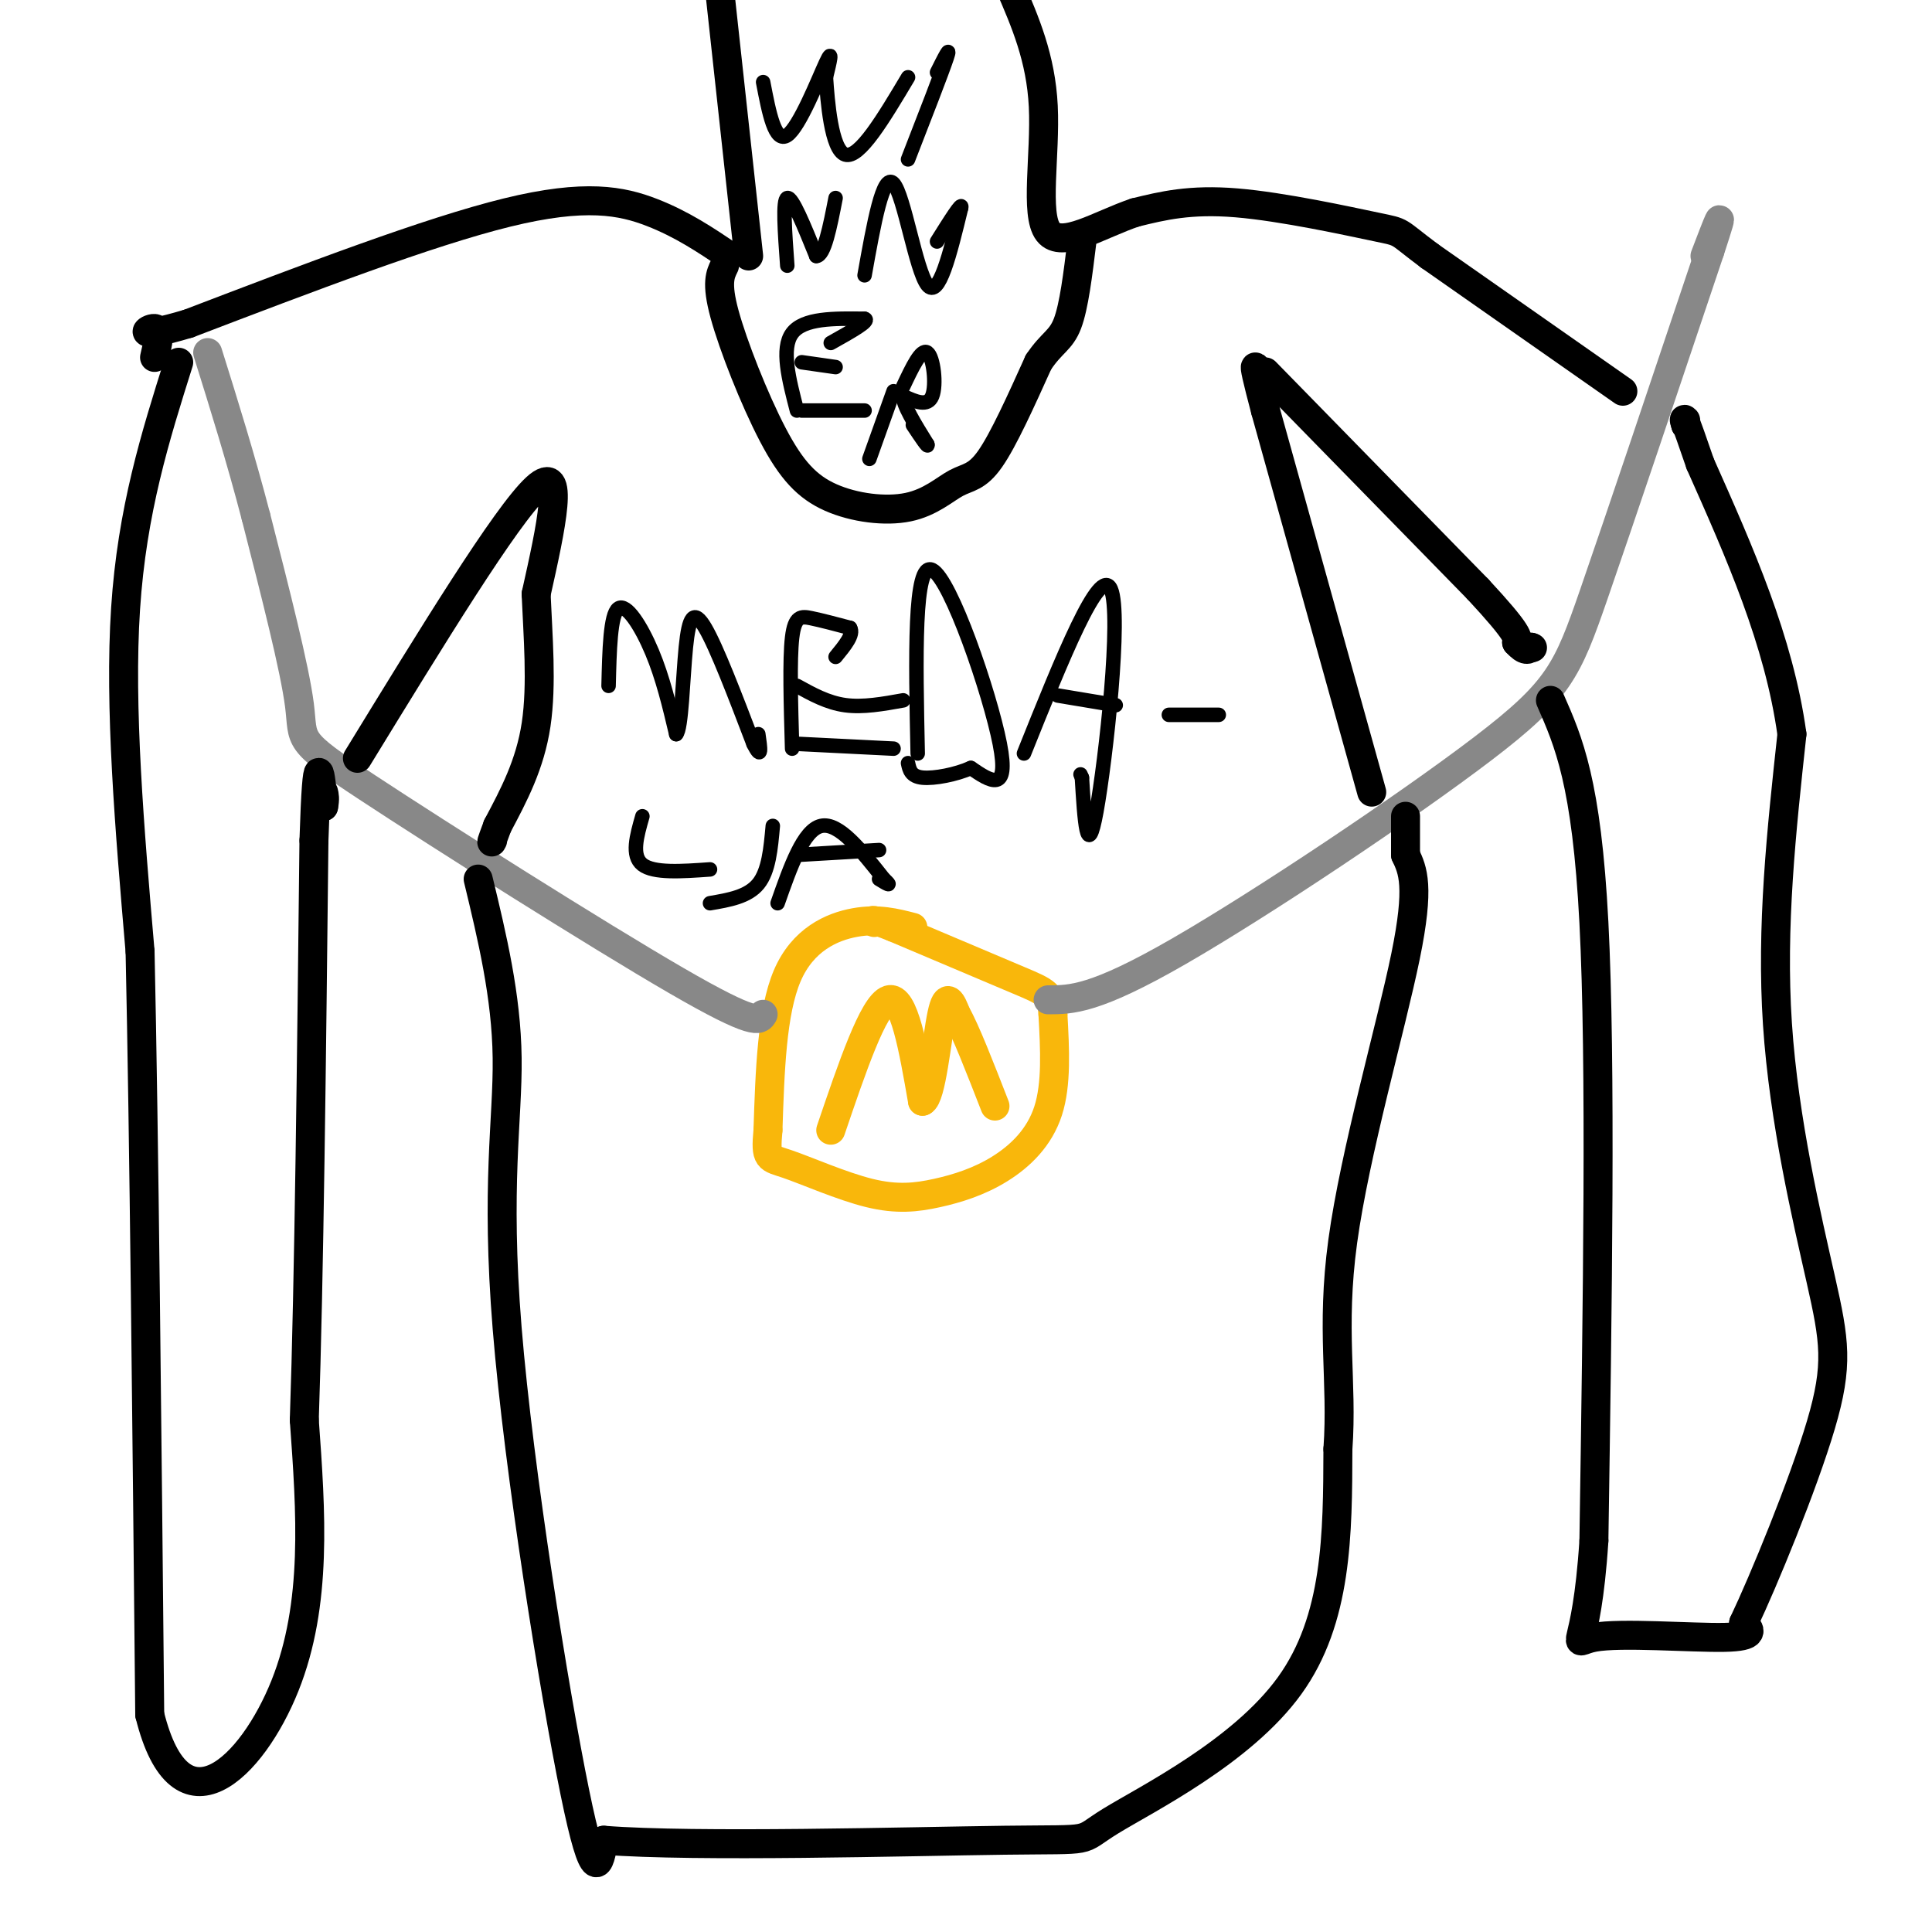 <svg viewBox='0 0 400 400' version='1.1' xmlns='http://www.w3.org/2000/svg' xmlns:xlink='http://www.w3.org/1999/xlink'><g fill='none' stroke='#F9B70B' stroke-width='6' stroke-linecap='round' stroke-linejoin='round'><path d='M189,192c-3.600,-0.933 -7.200,-1.867 -12,-1c-4.800,0.867 -10.800,3.533 -14,11c-3.200,7.467 -3.600,19.733 -4,32'/><path d='M159,234c-0.562,6.184 0.032,5.645 4,7c3.968,1.355 11.309,4.603 17,6c5.691,1.397 9.732,0.941 14,0c4.268,-0.941 8.765,-2.369 13,-5c4.235,-2.631 8.210,-6.466 10,-12c1.790,-5.534 1.395,-12.767 1,-20'/><path d='M218,210c-0.244,-4.178 -1.356,-4.622 -7,-7c-5.644,-2.378 -15.822,-6.689 -26,-11'/><path d='M185,192c-5.000,-2.000 -4.500,-1.500 -4,-1'/><path d='M172,234c4.417,-13.000 8.833,-26.000 12,-27c3.167,-1.000 5.083,10.000 7,21'/><path d='M191,228c1.844,-0.733 2.956,-13.067 4,-18c1.044,-4.933 2.022,-2.467 3,0'/><path d='M198,210c1.833,3.167 4.917,11.083 8,19'/></g>
<g fill='none' stroke='#888888' stroke-width='6' stroke-linecap='round' stroke-linejoin='round'><path d='M217,207c4.827,-0.006 9.655,-0.012 27,-10c17.345,-9.988 47.208,-29.958 63,-42c15.792,-12.042 17.512,-16.155 23,-32c5.488,-15.845 14.744,-43.423 24,-71'/><path d='M354,52c3.833,-11.667 1.417,-5.333 -1,1'/><path d='M158,210c-0.732,1.292 -1.464,2.583 -18,-7c-16.536,-9.583 -48.875,-30.042 -64,-40c-15.125,-9.958 -13.036,-9.417 -14,-17c-0.964,-7.583 -4.982,-23.292 -9,-39'/><path d='M53,107c-3.167,-12.167 -6.583,-23.083 -10,-34'/></g>
<g fill='none' stroke='#000000' stroke-width='6' stroke-linecap='round' stroke-linejoin='round'><path d='M37,75c-4.833,15.333 -9.667,30.667 -11,51c-1.333,20.333 0.833,45.667 3,71'/><path d='M29,197c0.833,38.167 1.417,98.083 2,158'/><path d='M31,355c6.356,25.689 21.244,10.911 28,-6c6.756,-16.911 5.378,-35.956 4,-55'/><path d='M63,294c1.000,-29.167 1.500,-74.583 2,-120'/><path d='M65,174c0.667,-21.167 1.333,-14.083 2,-7'/><path d='M67,167c0.333,-1.667 0.167,-2.333 0,-3'/><path d='M74,157c15.417,-25.167 30.833,-50.333 37,-56c6.167,-5.667 3.083,8.167 0,22'/><path d='M111,123c0.356,8.489 1.244,18.711 0,27c-1.244,8.289 -4.622,14.644 -8,21'/><path d='M103,171c-1.500,4.000 -1.250,3.500 -1,3'/><path d='M99,182c2.917,12.101 5.833,24.202 6,37c0.167,12.798 -2.417,26.292 0,56c2.417,29.708 9.833,75.631 14,96c4.167,20.369 5.083,15.185 6,10'/><path d='M125,381c18.951,1.499 63.327,0.247 83,0c19.673,-0.247 14.643,0.510 22,-4c7.357,-4.510 27.102,-14.289 37,-28c9.898,-13.711 9.949,-31.356 10,-49'/><path d='M277,300c1.000,-14.048 -1.500,-24.667 1,-43c2.500,-18.333 10.000,-44.381 13,-59c3.000,-14.619 1.500,-17.810 0,-21'/><path d='M291,177c0.000,-4.833 0.000,-6.417 0,-8'/><path d='M284,164c0.000,0.000 -22.000,-79.000 -22,-79'/><path d='M262,85c-3.667,-13.833 -1.833,-8.917 0,-4'/><path d='M262,77c0.000,0.000 44.000,45.000 44,45'/><path d='M306,122c8.667,9.333 8.333,10.167 8,11'/><path d='M314,133c1.833,2.000 2.417,1.500 3,1'/><path d='M317,134c0.500,0.167 0.250,0.083 0,0'/><path d='M321,145c3.750,8.500 7.500,17.000 9,46c1.500,29.000 0.750,78.500 0,128'/><path d='M330,319c-1.560,24.298 -5.458,21.042 0,20c5.458,-1.042 20.274,0.131 27,0c6.726,-0.131 5.363,-1.565 4,-3'/><path d='M361,336c4.089,-8.585 12.313,-28.549 16,-41c3.687,-12.451 2.839,-17.391 0,-30c-2.839,-12.609 -7.668,-32.888 -9,-53c-1.332,-20.112 0.834,-40.056 3,-60'/><path d='M371,152c-2.667,-19.333 -10.833,-37.667 -19,-56'/><path d='M352,96c-3.667,-10.667 -3.333,-9.333 -3,-8'/><path d='M349,88c-0.500,-1.500 -0.250,-1.250 0,-1'/><path d='M336,81c0.000,0.000 -40.000,-28.000 -40,-28'/><path d='M296,53c-7.202,-5.369 -5.208,-4.792 -11,-6c-5.792,-1.208 -19.369,-4.202 -29,-5c-9.631,-0.798 -15.315,0.601 -21,2'/><path d='M235,44c-7.345,2.464 -15.208,7.625 -18,4c-2.792,-3.625 -0.512,-16.036 -1,-26c-0.488,-9.964 -3.744,-17.482 -7,-25'/><path d='M155,53c0.000,0.000 -6.000,-55.000 -6,-55'/><path d='M151,53c-4.889,-3.289 -9.778,-6.578 -16,-9c-6.222,-2.422 -13.778,-3.978 -30,0c-16.222,3.978 -41.111,13.489 -66,23'/><path d='M39,67c-11.822,3.533 -8.378,0.867 -7,1c1.378,0.133 0.689,3.067 0,6'/><path d='M150,55c-0.880,1.763 -1.759,3.526 0,10c1.759,6.474 6.157,17.658 10,25c3.843,7.342 7.132,10.843 12,13c4.868,2.157 11.315,2.970 16,2c4.685,-0.970 7.607,-3.723 10,-5c2.393,-1.277 4.255,-1.079 7,-5c2.745,-3.921 6.372,-11.960 10,-20'/><path d='M215,75c2.756,-4.133 4.644,-4.467 6,-8c1.356,-3.533 2.178,-10.267 3,-17'/></g>
<g fill='none' stroke='#000000' stroke-width='3' stroke-linecap='round' stroke-linejoin='round'><path d='M126,142c0.178,-7.378 0.356,-14.756 2,-16c1.644,-1.244 4.756,3.644 7,9c2.244,5.356 3.622,11.178 5,17'/><path d='M140,152c1.107,-0.917 1.375,-11.708 2,-18c0.625,-6.292 1.607,-8.083 4,-4c2.393,4.083 6.196,14.042 10,24'/><path d='M156,154c1.833,3.667 1.417,0.833 1,-2'/><path d='M164,155c-0.267,-9.222 -0.533,-18.444 0,-23c0.533,-4.556 1.867,-4.444 4,-4c2.133,0.444 5.067,1.222 8,2'/><path d='M176,130c0.833,1.333 -1.083,3.667 -3,6'/><path d='M165,142c3.167,1.750 6.333,3.500 10,4c3.667,0.500 7.833,-0.250 12,-1'/><path d='M165,154c0.000,0.000 20.000,1.000 20,1'/><path d='M190,156c-0.422,-19.933 -0.844,-39.867 3,-38c3.844,1.867 11.956,25.533 14,36c2.044,10.467 -1.978,7.733 -6,5'/><path d='M201,159c-3.022,1.356 -7.578,2.244 -10,2c-2.422,-0.244 -2.711,-1.622 -3,-3'/><path d='M212,156c7.867,-19.622 15.733,-39.244 18,-34c2.267,5.244 -1.067,35.356 -3,46c-1.933,10.644 -2.467,1.822 -3,-7'/><path d='M224,161c-0.500,-1.167 -0.250,-0.583 0,0'/><path d='M219,144c0.000,0.000 12.000,2.000 12,2'/><path d='M242,148c4.417,0.000 8.833,0.000 10,0c1.167,0.000 -0.917,0.000 -3,0'/><path d='M133,169c-1.167,4.083 -2.333,8.167 0,10c2.333,1.833 8.167,1.417 14,1'/><path d='M160,171c-0.417,4.667 -0.833,9.333 -3,12c-2.167,2.667 -6.083,3.333 -10,4'/><path d='M161,187c2.667,-7.583 5.333,-15.167 9,-16c3.667,-0.833 8.333,5.083 13,11'/><path d='M183,182c2.000,1.833 0.500,0.917 -1,0'/><path d='M165,177c0.000,0.000 17.000,-1.000 17,-1'/><path d='M158,17c1.222,6.378 2.444,12.756 5,11c2.556,-1.756 6.444,-11.644 8,-15c1.556,-3.356 0.778,-0.178 0,3'/><path d='M171,16c0.311,4.733 1.089,15.067 4,16c2.911,0.933 7.956,-7.533 13,-16'/><path d='M188,33c3.500,-9.000 7.000,-18.000 8,-21c1.000,-3.000 -0.500,0.000 -2,3'/><path d='M163,55c-0.500,-6.833 -1.000,-13.667 0,-14c1.000,-0.333 3.500,5.833 6,12'/><path d='M169,53c1.667,0.000 2.833,-6.000 4,-12'/><path d='M179,57c1.911,-10.711 3.822,-21.422 6,-19c2.178,2.422 4.622,17.978 7,21c2.378,3.022 4.689,-6.489 7,-16'/><path d='M199,43c0.333,-1.500 -2.333,2.750 -5,7'/><path d='M165,85c-1.667,-6.417 -3.333,-12.833 -1,-16c2.333,-3.167 8.667,-3.083 15,-3'/><path d='M179,66c1.333,0.333 -2.833,2.667 -7,5'/><path d='M166,75c0.000,0.000 7.000,1.000 7,1'/><path d='M166,85c0.000,0.000 13.000,0.000 13,0'/><path d='M187,80c1.867,-3.956 3.733,-7.911 5,-7c1.267,0.911 1.933,6.689 1,9c-0.933,2.311 -3.467,1.156 -6,0'/><path d='M187,82c-0.167,1.667 2.417,5.833 5,10'/><path d='M192,92c0.333,1.000 -1.333,-1.500 -3,-4'/><path d='M185,81c0.000,0.000 -5.000,14.000 -5,14'/></g>
</svg>